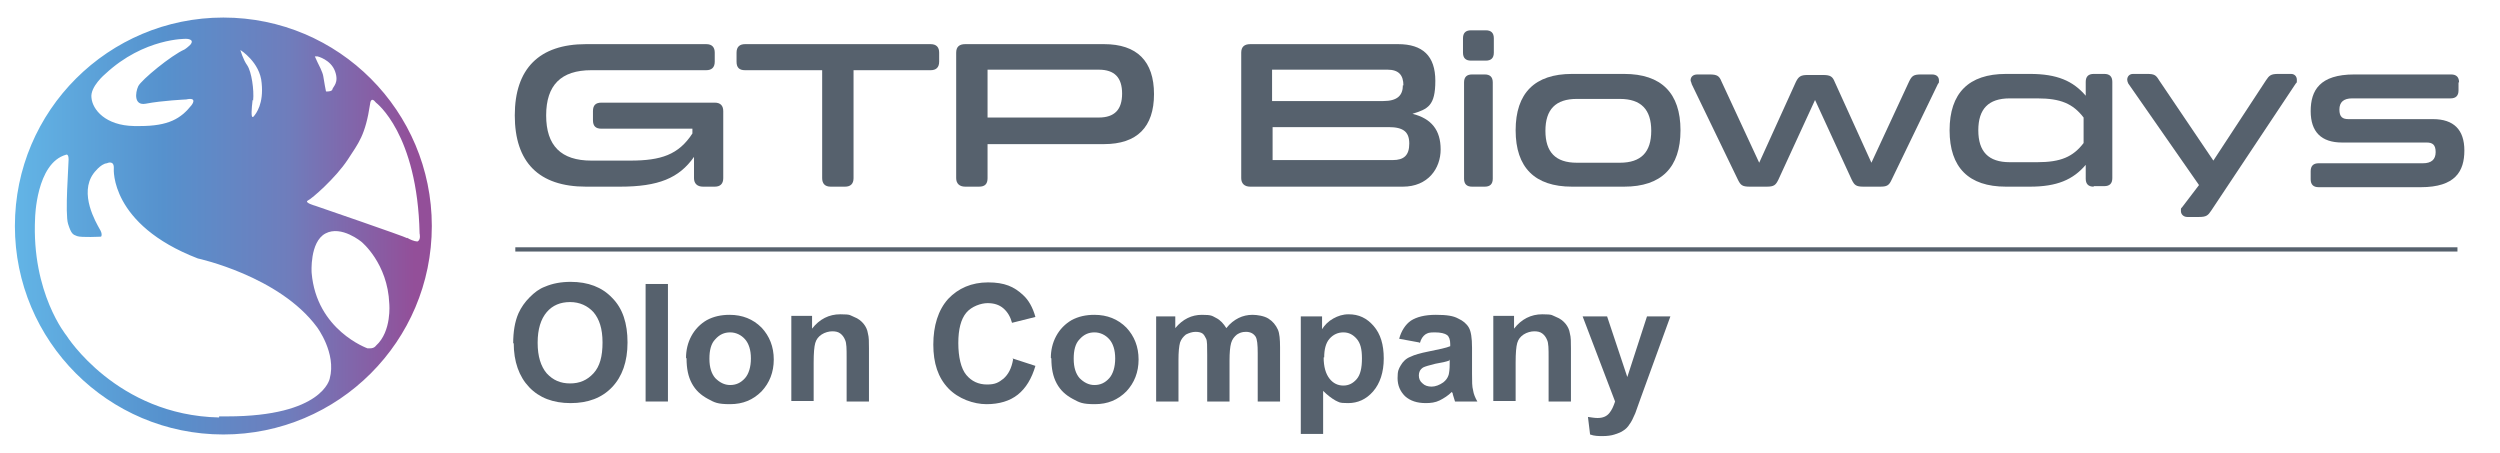 <?xml version="1.0" encoding="UTF-8"?> <svg xmlns="http://www.w3.org/2000/svg" xmlns:xlink="http://www.w3.org/1999/xlink" xmlns:svg="http://www.w3.org/2000/svg" xmlns:sodipodi="http://sodipodi.sourceforge.net/DTD/sodipodi-0.dtd" xmlns:inkscape="http://www.inkscape.org/namespaces/inkscape" id="svg2" version="1.1" viewBox="0 0 470.1 85.2"><defs><style> .st0 { fill: #56616d; } .st1 { fill: url(#Dégradé_sans_nom); } </style><linearGradient id="Dégradé_sans_nom" data-name="Dégradé sans nom" x1="113.9" y1="422.1" x2="114.9" y2="422.1" gradientTransform="translate(-8918.8 33113.2) scale(78.3 -78.3)" gradientUnits="userSpaceOnUse"><stop offset="0" stop-color="#64b9e9"></stop><stop offset=".4" stop-color="#5691cd"></stop><stop offset=".7" stop-color="#6f7dbc"></stop><stop offset="1" stop-color="#934f99"></stop><stop offset="1" stop-color="#934f99"></stop></linearGradient></defs><g id="g8" inkscape:groupmode="layer" inkscape:label="LOGO GTP BIOWAYS OLON CMJN"><g id="g10"><g id="g12"><g id="g18"><path id="path20" class="st0" d="M101.1,64.5c0,2.5.6,4.4,1.7,5.7,1.2,1.3,2.6,1.9,4.4,1.9s3.2-.6,4.4-1.9,1.7-3.2,1.7-5.8-.6-4.4-1.7-5.7c-1.1-1.2-2.6-1.9-4.4-1.9s-3.3.6-4.4,1.9c-1.1,1.3-1.7,3.2-1.7,5.7M96.5,64.6c0-2.2.3-4.1,1-5.7.5-1.1,1.2-2.1,2.1-3,.9-.9,1.8-1.6,2.9-2,1.4-.6,3-.9,4.8-.9,3.3,0,5.9,1,7.8,3,2,2,2.9,4.8,2.9,8.4s-1,6.4-2.9,8.4c-1.9,2-4.5,3-7.8,3s-5.9-1-7.8-3c-1.9-2-2.9-4.8-2.9-8.3"></path></g><path id="path22" class="st0" d="M121.4,53.4h4.2v22.1h-4.2v-22.1Z"></path><g id="g24"><path id="path26" class="st0" d="M133.4,67.5c0,1.6.4,2.8,1.1,3.6.8.8,1.7,1.3,2.8,1.3s2-.4,2.8-1.3c.7-.8,1.1-2.1,1.1-3.7s-.4-2.8-1.1-3.6c-.7-.8-1.7-1.3-2.8-1.3s-2,.4-2.8,1.3c-.8.8-1.1,2.1-1.1,3.6M129,67.3c0-1.4.3-2.8,1-4.1.7-1.3,1.7-2.3,2.9-3,1.3-.7,2.7-1,4.3-1,2.4,0,4.4.8,6,2.4,1.5,1.6,2.3,3.6,2.3,6s-.8,4.4-2.3,6c-1.6,1.6-3.5,2.4-5.9,2.4s-2.9-.3-4.2-1c-1.3-.7-2.3-1.6-3-2.9-.7-1.3-1-2.8-1-4.7"></path></g><g id="g28"><path id="path30" class="st0" d="M163.4,75.5h-4.2v-8.2c0-1.7,0-2.8-.3-3.4-.2-.5-.5-.9-.9-1.2-.4-.3-.9-.4-1.5-.4s-1.4.2-2,.6c-.6.4-1,.9-1.2,1.6-.2.7-.3,1.9-.3,3.7v7.2h-4.2v-16h3.9v2.4c1.4-1.8,3.2-2.7,5.3-2.7s1.8.2,2.6.5c.8.3,1.4.8,1.8,1.3.4.5.7,1.1.8,1.8.2.7.2,1.6.2,2.8v9.9Z"></path></g><g id="g32"><path id="path34" class="st0" d="M190.4,67.4l4.3,1.4c-.7,2.4-1.8,4.2-3.3,5.4-1.5,1.2-3.5,1.8-5.9,1.8s-5.3-1-7.2-3c-1.9-2-2.8-4.7-2.8-8.2s.9-6.5,2.8-8.6c1.9-2,4.4-3.1,7.5-3.1s4.9.8,6.6,2.4c1,.9,1.8,2.3,2.3,4.1l-4.4,1.1c-.3-1.1-.8-2-1.6-2.7-.8-.7-1.8-1-3-1s-3,.6-4,1.8c-1,1.2-1.5,3.1-1.5,5.7s.5,4.8,1.5,6c1,1.2,2.3,1.8,3.9,1.8s2.2-.4,3.1-1.1c.9-.8,1.5-1.9,1.8-3.6"></path></g><g id="g36"><path id="path38" class="st0" d="M201.9,67.5c0,1.6.4,2.8,1.1,3.6.8.8,1.7,1.3,2.8,1.3s2-.4,2.8-1.3c.7-.8,1.1-2.1,1.1-3.7s-.4-2.8-1.1-3.6c-.7-.8-1.7-1.3-2.8-1.3s-2,.4-2.8,1.3c-.8.8-1.1,2.1-1.1,3.6M197.6,67.3c0-1.4.3-2.8,1-4.1.7-1.3,1.7-2.3,2.9-3,1.3-.7,2.7-1,4.3-1,2.4,0,4.4.8,6,2.4,1.5,1.6,2.3,3.6,2.3,6s-.8,4.4-2.3,6c-1.6,1.6-3.5,2.4-5.9,2.4s-2.9-.3-4.2-1c-1.3-.7-2.3-1.6-3-2.9-.7-1.3-1-2.8-1-4.7"></path></g><g id="g40"><path id="path42" class="st0" d="M217.1,59.5h3.9v2.2c1.4-1.7,3.1-2.5,5-2.5s1.9.2,2.7.6c.8.4,1.4,1.1,1.9,1.9.7-.9,1.5-1.5,2.3-1.9.8-.4,1.7-.6,2.6-.6s2.2.2,3,.7c.8.5,1.4,1.2,1.8,2.1.3.7.4,1.8.4,3.3v10.2h-4.2v-9.1c0-1.6-.1-2.6-.4-3.1-.4-.6-1-.9-1.8-.9s-1.2.2-1.7.5c-.5.4-.9.9-1.1,1.6-.2.7-.3,1.8-.3,3.3v7.7h-4.2v-8.8c0-1.6,0-2.6-.2-3s-.4-.8-.7-1c-.3-.2-.7-.3-1.3-.3s-1.2.2-1.8.5c-.5.4-.9.9-1.1,1.5-.2.7-.3,1.8-.3,3.3v7.8h-4.2v-16Z"></path></g><g id="g44"><path id="path46" class="st0" d="M248.9,67.2c0,1.8.4,3.1,1.1,4,.7.9,1.6,1.3,2.6,1.3s1.8-.4,2.5-1.2c.7-.8,1-2.1,1-3.9s-.3-2.9-1-3.7c-.7-.8-1.5-1.2-2.5-1.2s-1.9.4-2.6,1.2c-.7.8-1,2-1,3.5M244.7,59.5h3.9v2.4c.5-.8,1.2-1.5,2.1-2,.9-.5,1.8-.8,2.9-.8,1.9,0,3.4.7,4.7,2.2,1.3,1.5,1.9,3.5,1.9,6.1s-.7,4.7-2,6.2c-1.3,1.5-2.9,2.2-4.7,2.2s-1.7-.2-2.4-.5c-.7-.4-1.5-1-2.3-1.8v8.1h-4.2v-22.1Z"></path></g><g id="g48"><path id="path50" class="st0" d="M272.5,67.8c-.5.2-1.4.4-2.6.6-1.2.3-1.9.5-2.3.7-.6.4-.8.9-.8,1.5s.2,1.1.7,1.5c.4.4,1,.6,1.7.6s1.5-.3,2.2-.8c.5-.4.8-.8,1-1.4.1-.4.2-1,.2-2.1v-.8ZM266.9,64.4l-3.8-.7c.4-1.5,1.2-2.7,2.2-3.4,1.1-.7,2.6-1.1,4.7-1.1s3.3.2,4.2.7c.9.4,1.6,1,2,1.7.4.7.6,1.9.6,3.8v4.9c0,1.4,0,2.4.2,3.1.1.7.4,1.4.8,2.1h-4.2c-.1-.3-.2-.7-.4-1.3,0-.2-.1-.4-.2-.5-.7.7-1.5,1.2-2.3,1.6-.8.4-1.7.5-2.6.5-1.6,0-2.9-.4-3.9-1.3-.9-.9-1.4-2-1.4-3.4s.2-1.7.6-2.4c.4-.7,1-1.3,1.8-1.6.8-.4,1.9-.7,3.4-1,2-.4,3.4-.7,4.1-1v-.4c0-.8-.2-1.4-.6-1.7-.4-.3-1.2-.5-2.3-.5s-1.3.1-1.8.4c-.4.3-.8.8-1,1.6"></path></g><g id="g52"><path id="path54" class="st0" d="M295.4,75.5h-4.2v-8.2c0-1.7,0-2.8-.3-3.4-.2-.5-.5-.9-.9-1.2-.4-.3-.9-.4-1.5-.4s-1.4.2-2,.6c-.6.4-1,.9-1.2,1.6-.2.7-.3,1.9-.3,3.7v7.2h-4.2v-16h3.9v2.4c1.4-1.8,3.2-2.7,5.3-2.7s1.8.2,2.6.5,1.4.8,1.8,1.3c.4.5.7,1.1.8,1.8.2.7.2,1.6.2,2.8v9.9Z"></path></g><g id="g56"><path id="path58" class="st0" d="M297.7,59.5h4.5l3.8,11.4,3.7-11.4h4.4l-5.6,15.4-1,2.8c-.4.9-.7,1.6-1.1,2.1-.3.5-.7.9-1.2,1.2-.4.3-1,.5-1.6.7-.6.2-1.4.3-2.2.3s-1.6,0-2.4-.3l-.4-3.3c.7.1,1.3.2,1.8.2,1,0,1.7-.3,2.2-.9.5-.6.8-1.3,1.1-2.2l-6.1-16Z"></path></g></g></g><g id="g60"><g id="g62"><g id="g68"><g id="g70"><path id="path84" class="st1" d="M2.8,42.5c0,21.6,17.5,39.2,39.2,39.2h0c21.6,0,39.2-17.5,39.2-39.2h0c0-21.6-17.5-39.2-39.2-39.2h0C20.4,3.3,2.8,20.8,2.8,42.5M25.2,23.7c-5.4-.1-7.8-3.1-8-5.3h0c-.3-2.1,2.6-4.5,2.6-4.5h0c7.3-6.8,15.2-6.6,15.2-6.6h0s1.7,0,.8,1.1h0c-.6.6-1.1.9-1.1.9h0c-2.5,1.1-8.1,5.7-8.7,6.9h0c-.6,1.3-.8,3.7,1.4,3.3h0c3.1-.6,7.6-.8,7.6-.8h0c2.3-.5,1,1.1,1,1.1h0c-2,2.5-4.3,3.9-9.7,3.9h0c-.3,0-.6,0-.9,0M47.6,18.9c.2-2-.3-5.4-1.1-6.6h0c-.8-1.1-1.3-2.9-1.3-2.9h0s3.7,2.3,4,6.2h0c.4,3.9-1,5.7-1.5,6.3h0c0,0-.1.1-.2.1h0c-.3,0-.2-1.5,0-3.2M61.3,17.2s-.4-2-.5-2.8h0c-.1-.8-.9-2.3-1.1-2.7h0c-.2-.4-.5-1.1-.5-1.1h.5s2.5.6,3.3,2.8h0c.8,2.2-.4,2.9-.5,3.4h0c0,.3-.6.4-.9.4h0c-.1,0-.3,0-.3,0M76.6,44.8c-.4-.3-17.3-6.1-17.3-6.1h0s-2.2-.6-1.4-1h0c.7-.3,5.2-4.2,7.5-7.7h0c2-3.1,3.3-4.5,4.2-10.5h0s.1-1.5,1.1-.2h0s7.8,5.8,8.2,24.6h0s.3,1.2-.4,1.5h0s0,0-.1,0h0c-.4,0-1.5-.4-1.8-.7M41.2,78.5c-19.3-.4-28.7-15.4-28.7-15.4h0s-6.6-8-5.9-22.1h0s.2-10.3,5.8-11.9h0s.5-.3.5.9h0c0,1.1-.7,10.2-.1,12.1h0c.6,1.9.9,2,1.7,2.3h0c.8.3,4.5.1,4.5.1h0s.4-.4-.3-1.5h0c-.6-1.1-3.9-6.6-1.1-10.4h0s1.3-1.8,2.5-1.9h0s1.4-.7,1.3,1h0s-.8,10.5,15.8,16.9h0s15.3,3.3,22.4,12.9h0s3.7,4.9,2.4,9.7h0s-1.3,7.1-19.3,7.1h0c-.5,0-1,0-1.5,0M69.1,65.5s-9.6-3.4-10.5-14.2h0s-.4-5.8,2.6-7.4h0c3-1.6,6.8,1.6,6.8,1.6h0s4.9,4,5.2,11.6h0s.5,5.2-2.5,7.9h0s-.3.5-1.1.5h0c-.2,0-.3,0-.6,0"></path></g></g></g></g><g id="g86"><g id="g88"><g id="g94"><path id="path96" class="st0" d="M110.2,35.1c-8.9,0-13.4-4.6-13.4-13.4s4.6-13.4,13.4-13.4h22.6c1.1,0,1.6.6,1.6,1.6v1.7c0,1.1-.6,1.6-1.6,1.6h-21.6c-5.7,0-8.5,2.8-8.5,8.5s2.8,8.5,8.5,8.5h7.3c5.8,0,9.1-1.1,11.7-5.1v-.9h-17.1c-1.1,0-1.6-.5-1.6-1.6v-1.7c0-1.1.5-1.6,1.6-1.6h21.3c1.1,0,1.6.6,1.6,1.6v12.6c0,1.1-.6,1.6-1.6,1.6h-2.2c-1.1,0-1.7-.6-1.7-1.6v-4h0c-2.8,4-6.7,5.6-13.9,5.6h-6.4Z"></path></g><g id="g98"><path id="path100" class="st0" d="M156.2,35.1c-1.1,0-1.6-.6-1.6-1.6V13.2h-14.5c-1.1,0-1.6-.5-1.6-1.6v-1.7c0-1.1.6-1.6,1.6-1.6h34.9c1.1,0,1.6.6,1.6,1.6v1.7c0,1.1-.6,1.6-1.6,1.6h-14.5v20.3c0,1.1-.6,1.6-1.6,1.6h-2.6Z"></path></g><g id="g102"><path id="path104" class="st0" d="M185.7,13.2v8.9h20.9c3,0,4.4-1.5,4.4-4.5s-1.4-4.5-4.4-4.5h-20.9ZM185.7,27v6.5c0,1.1-.5,1.6-1.6,1.6h-2.6c-1.1,0-1.7-.6-1.7-1.6V9.9c0-1.1.6-1.6,1.7-1.6h26.1c6.2,0,9.4,3.2,9.4,9.4s-3.2,9.4-9.4,9.4h-21.9Z"></path></g><g id="g106"><path id="path108" class="st0" d="M239.3,24v6.1h22.6c2.1,0,3.1-.9,3.1-3.1s-1.1-3.1-3.9-3.1h-21.8ZM263.9,16.1c0-2-.9-3-3-3h-21.7v5.9h20.9c2.6,0,3.7-1,3.7-3M235.1,35.1c-1.1,0-1.7-.6-1.7-1.6V9.9c0-1.1.6-1.6,1.7-1.6h27.8c4.6,0,7,2.2,7,6.9s-1.4,5.3-4.3,6.2h0c3.6.9,5.3,3.1,5.3,6.7s-2.4,7-7.1,7h-28.7Z"></path></g><g id="g110"><path id="path112" class="st0" d="M276.8,35.1c-1,0-1.5-.5-1.5-1.5V15.5c0-1,.5-1.5,1.5-1.5h2.4c1,0,1.5.5,1.5,1.5v18.1c0,1-.5,1.5-1.5,1.5h-2.4ZM276.6,11.4c-1,0-1.5-.5-1.5-1.5v-2.7c0-1,.5-1.5,1.5-1.5h2.8c1,0,1.5.5,1.5,1.5v2.7c0,1-.5,1.5-1.5,1.5h-2.8Z"></path></g><g id="g114"><path id="path116" class="st0" d="M304.6,30.6c4,0,5.9-2,5.9-6s-1.9-6-5.9-6h-8.1c-4,0-5.9,2-5.9,6s1.9,6,5.9,6h8.1ZM295.6,35.1c-7,0-10.6-3.6-10.6-10.6s3.6-10.6,10.6-10.6h9.8c7,0,10.6,3.6,10.6,10.6s-3.6,10.6-10.6,10.6h-9.8Z"></path></g><g id="g118"><path id="path120" class="st0" d="M350.4,35.1c-1.4,0-1.7-.3-2.2-1.3l-6.9-15h0l-6.9,15c-.5,1-.8,1.3-2.2,1.3h-3.2c-1.4,0-1.7-.3-2.2-1.3l-8.7-18c0-.2-.2-.5-.2-.7,0-.6.4-1.1,1.3-1.1h2.3c1.4,0,1.8.3,2.2,1.3l7.1,15.3h0l6.9-15.2c.5-1,.9-1.3,2.2-1.3h2.9c1.4,0,1.8.3,2.2,1.3l6.9,15.2h0l7.1-15.3c.5-1,.8-1.3,2.2-1.3h2.1c.9,0,1.3.5,1.3,1.1s0,.4-.2.7l-8.7,18c-.5,1.1-.9,1.3-2.2,1.3h-3.2Z"></path></g><g id="g122"><path id="path124" class="st0" d="M391.8,27v-4.9c-2-2.6-4.3-3.6-8.7-3.6h-5.2c-4,0-5.9,2-5.9,6s1.9,6,5.9,6h5.2c4.4,0,6.7-1,8.7-3.6M393.7,35.1c-1,0-1.5-.5-1.5-1.5v-2.6h0c-2.4,2.8-5.4,4.1-10.5,4.1h-4.5c-7,0-10.6-3.6-10.6-10.6s3.6-10.6,10.6-10.6h4.5c5.1,0,8.1,1.3,10.5,4.1h0v-2.6c0-1,.5-1.5,1.5-1.5h2c1,0,1.5.5,1.5,1.5v18.1c0,1-.5,1.5-1.5,1.5h-2Z"></path></g><g id="g126"><path id="path128" class="st0" d="M411.3,40.8c-.7,0-1.2-.5-1.2-1.1s0-.5.2-.7l3.2-4.2-13.3-19.1c-.1-.2-.2-.5-.2-.7,0-.6.4-1.1,1.1-1.1h2.6c1.4,0,1.7.2,2.3,1.2l10.2,15.1h0l9.9-15.1c.6-.9.9-1.2,2.3-1.2h2.4c.7,0,1.1.5,1.1,1.1s0,.5-.2.7l-15.9,23.9c-.6.9-.9,1.2-2.3,1.2h-2.5Z"></path></g><g id="g130"><path id="path132" class="st0" d="M462.3,15.5v1.5c0,1-.5,1.5-1.5,1.5h-18.5c-1.6,0-2.4.7-2.4,2.1s.6,1.8,1.7,1.8h15.9c3.9,0,5.9,2,5.9,5.9s-1.7,6.9-8.2,6.9h-19.2c-1,0-1.5-.5-1.5-1.5v-1.5c0-1,.5-1.5,1.5-1.5h19.6c1.6,0,2.4-.7,2.4-2.1s-.6-1.8-1.7-1.8h-15.9c-3.9,0-5.9-2-5.9-5.9s1.7-6.9,8.2-6.9h18.2c1,0,1.5.5,1.5,1.5"></path></g><path id="path134" class="st0" d="M462.1,47.3H96.9v-.8h365.2v.8Z"></path></g></g></g></svg> 